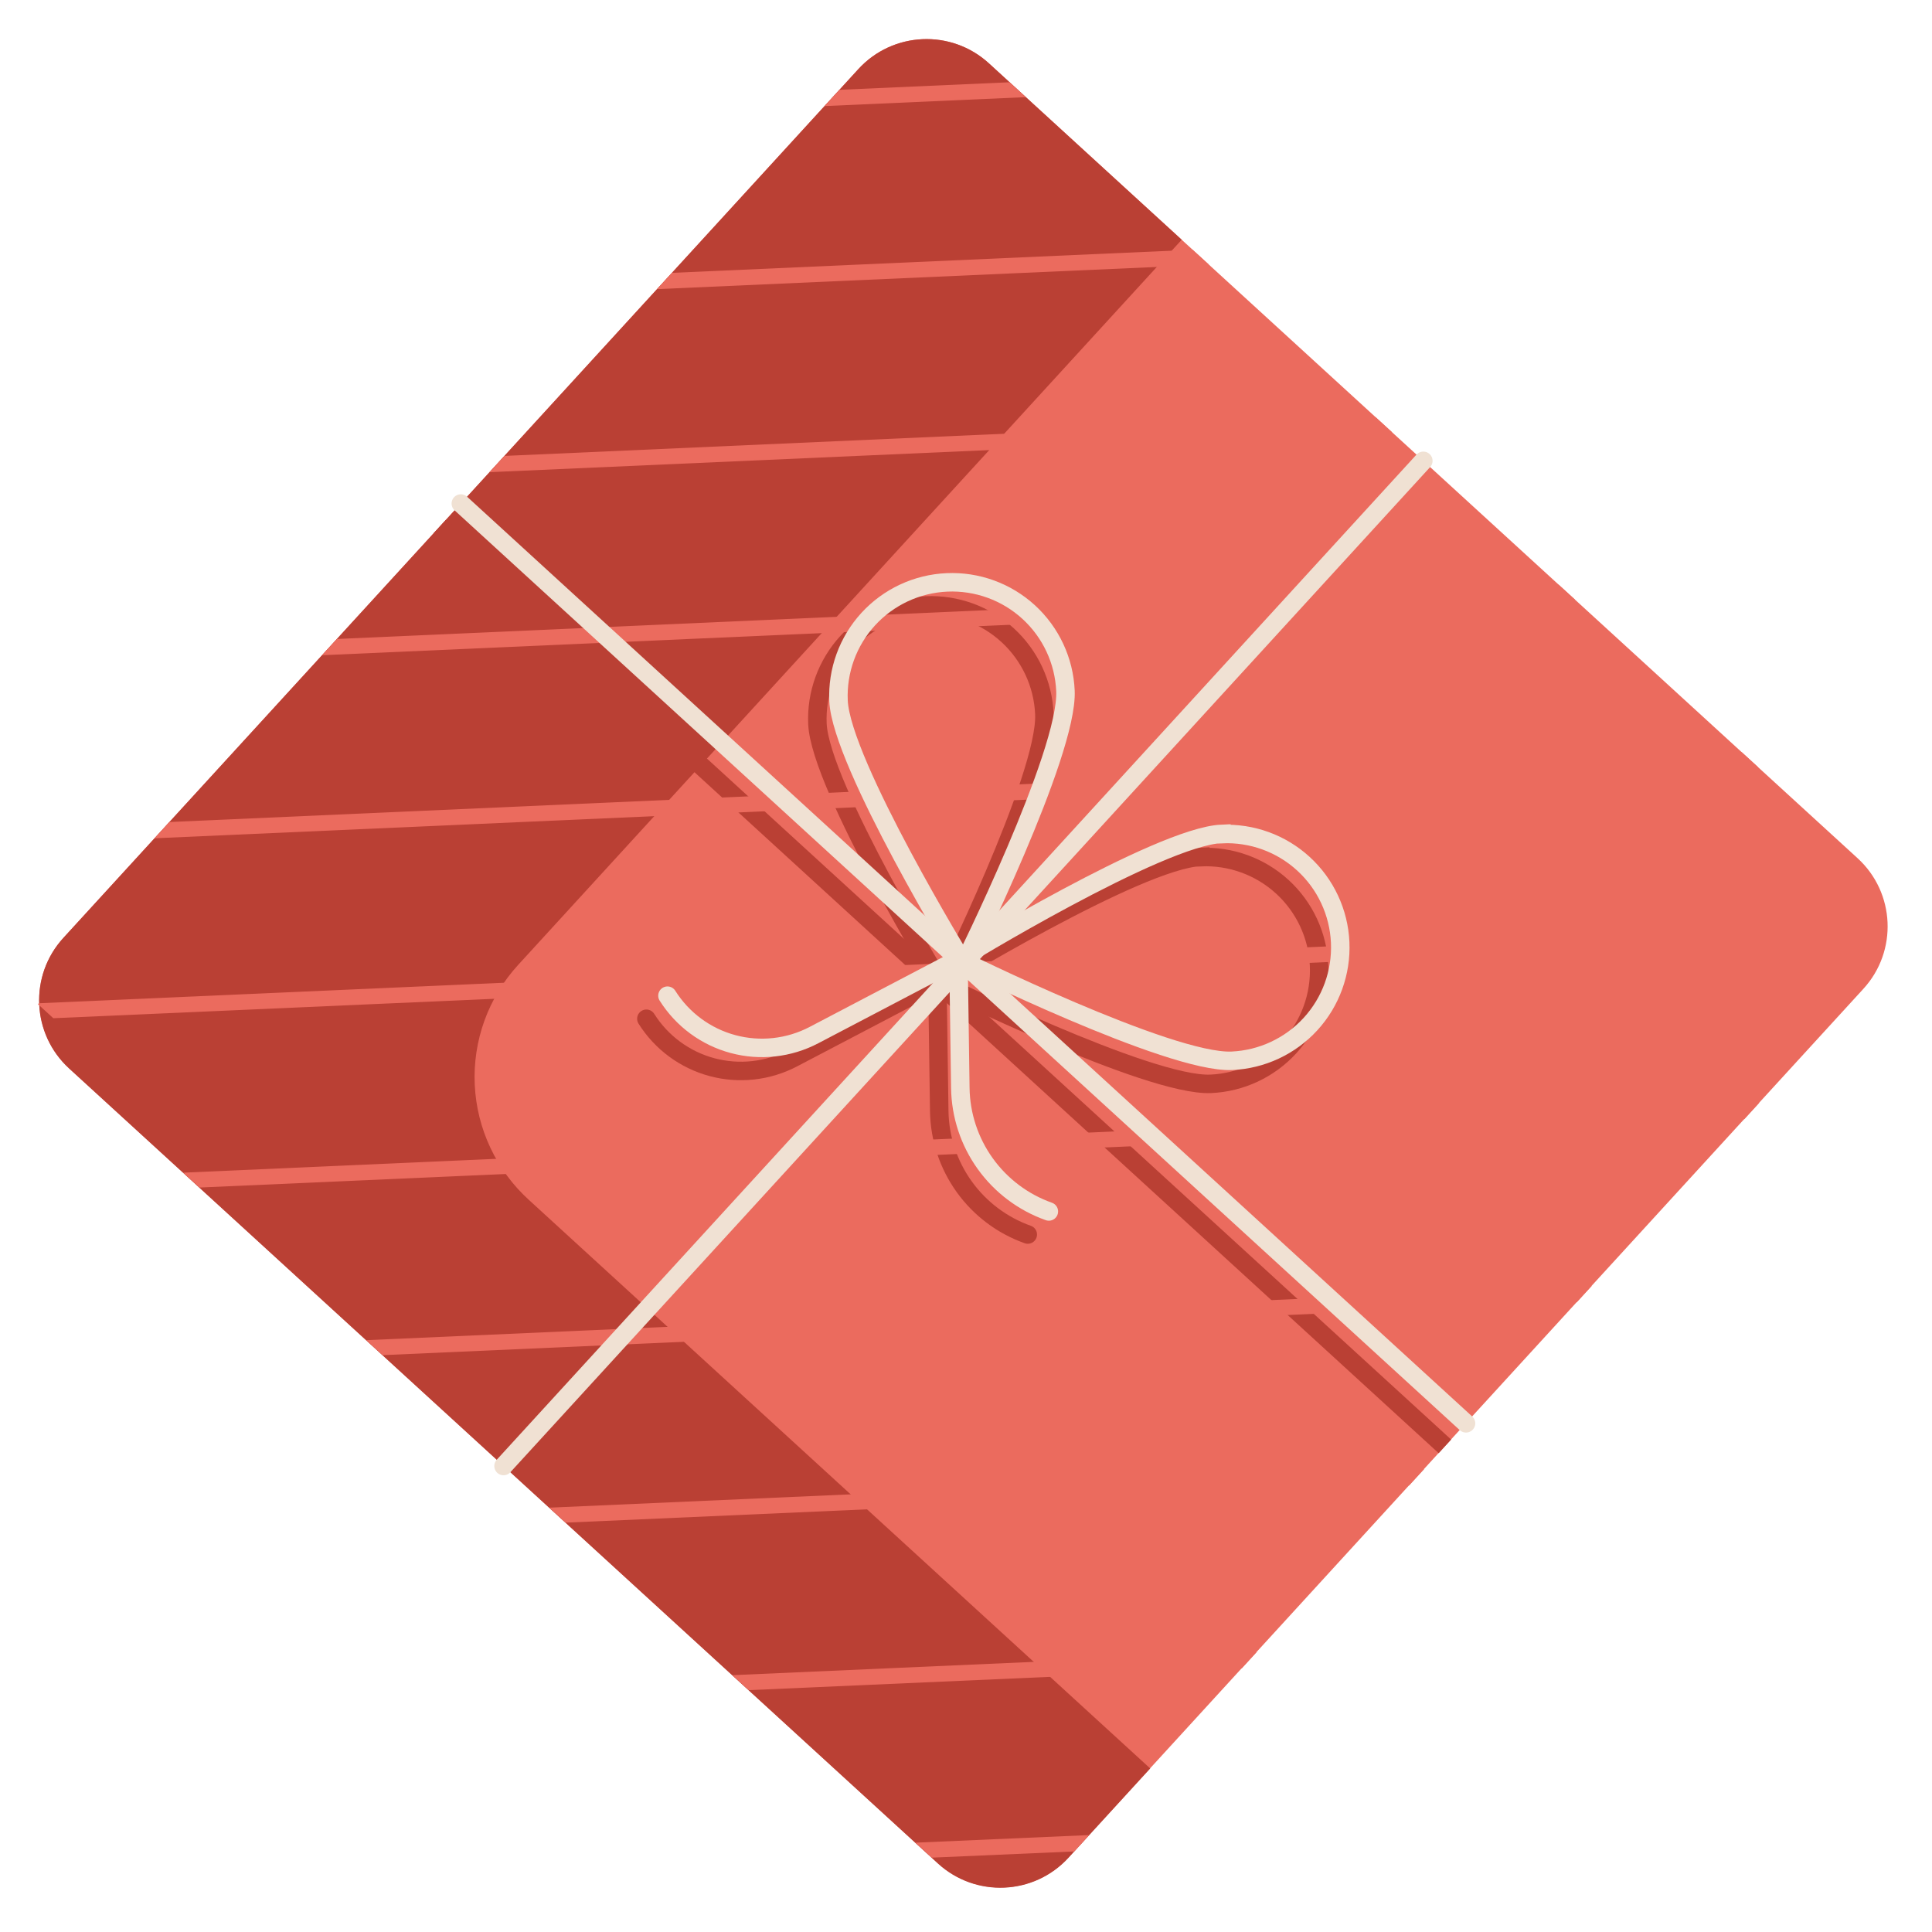<?xml version="1.0" encoding="UTF-8"?> <svg xmlns="http://www.w3.org/2000/svg" width="209" height="209" viewBox="0 0 209 209" fill="none"> <path d="M200.951 92.84L106.98 6.852C102.906 3.124 96.58 3.405 92.852 7.479L6.864 101.45C3.135 105.525 3.416 111.85 7.49 115.578L101.462 201.566C105.536 205.295 111.861 205.014 115.59 200.94L201.578 106.969C205.306 102.894 205.026 96.569 200.951 92.84Z" fill="#EB6B5E"></path> <path d="M56.05 104.384L127.835 25.935L106.98 6.852C102.906 3.124 96.58 3.405 92.852 7.479L6.852 101.463C3.124 105.537 3.405 111.862 7.479 115.591L101.463 201.59C105.537 205.319 111.863 205.038 115.591 200.964L124.427 191.307L57.239 129.826C55.485 128.237 54.063 126.317 53.054 124.176C52.044 122.035 51.468 119.716 51.358 117.352C51.247 114.988 51.605 112.625 52.41 110.4C53.215 108.175 54.453 106.13 56.05 104.384Z" fill="#BA4034"></path> <path d="M47.57 56.965L156.308 156.466" stroke="#BA4034" stroke-width="2" stroke-miterlimit="10"></path> <path d="M112.978 77.226C113.29 83.996 101.989 106.762 101.989 106.762C101.989 106.762 88.741 85.085 88.429 78.315C88.284 75.06 89.439 71.88 91.639 69.476C93.839 67.072 96.903 65.64 100.159 65.496C103.414 65.352 106.594 66.506 108.998 68.706C111.402 70.906 112.834 73.971 112.978 77.226V77.226Z" stroke="#BA4034" stroke-width="2" stroke-miterlimit="10" stroke-linecap="round"></path> <path d="M129.887 92.698C123.116 92.987 101.441 106.259 101.441 106.259C101.441 106.259 124.218 117.548 130.976 117.248C134.228 117.104 137.29 115.673 139.488 113.272C141.686 110.87 142.839 107.693 142.695 104.441C142.551 101.189 141.12 98.127 138.719 95.929C136.317 93.732 133.141 92.578 129.888 92.722L129.887 92.698Z" stroke="#BA4034" stroke-width="2" stroke-miterlimit="10" stroke-linecap="round"></path> <path d="M111.182 133.548C108.415 132.565 106.016 130.76 104.304 128.375C102.592 125.989 101.65 123.138 101.605 120.203L101.406 106.273L85.773 114.468C83.08 115.883 79.952 116.231 77.014 115.441C74.076 114.65 71.544 112.781 69.924 110.206V110.206" stroke="#BA4034" stroke-width="2" stroke-miterlimit="10" stroke-linecap="round"></path> <path d="M170.395 64.88L168.624 63.26L36.444 69.123L34.836 70.881L170.395 64.88Z" fill="#EB6B5E"></path> <path d="M150.592 46.76L148.822 45.139L54.565 49.321L52.956 51.079L150.592 46.76Z" fill="#EB6B5E"></path> <path d="M130.778 28.628L129.019 27.019L72.685 29.518L71.076 31.277L130.778 28.628Z" fill="#EB6B5E"></path> <path d="M203.347 99.848L203.235 99.745L4.199 108.531L4.108 108.631L5.767 110.149L201.83 101.506L203.347 99.848Z" fill="#EB6B5E"></path> <path d="M89.196 11.474L110.975 10.508L109.217 8.899L90.805 9.716L89.196 11.474Z" fill="#EB6B5E"></path> <path d="M134.331 180.483L135.952 178.713L79.222 181.217L80.993 182.837L134.331 180.483Z" fill="#EB6B5E"></path> <path d="M116.211 200.285L117.831 198.514L99.025 199.337L100.795 200.957L116.211 200.285Z" fill="#EB6B5E"></path> <path d="M152.452 160.681L154.072 158.91L59.42 163.097L61.191 164.717L152.452 160.681Z" fill="#EB6B5E"></path> <path d="M188.704 121.064L190.312 119.306L19.816 126.857L21.574 128.466L188.704 121.064Z" fill="#EB6B5E"></path> <path d="M190.197 83L188.427 81.38L18.324 88.925L16.715 90.684L190.197 83Z" fill="#EB6B5E"></path> <path d="M170.583 140.866L172.192 139.108L39.618 144.977L41.389 146.598L170.583 140.866Z" fill="#EB6B5E"></path> <path d="M49.852 54.471L158.59 153.972" stroke="#F0E1D3" stroke-width="2" stroke-miterlimit="10" stroke-linecap="round"></path> <path d="M153.972 49.852L54.471 158.59" stroke="#F0E1D3" stroke-width="2" stroke-miterlimit="10" stroke-linecap="round"></path> <path d="M115.259 74.731C115.572 81.501 104.271 104.267 104.271 104.267C104.271 104.267 91.022 82.59 90.71 75.82C90.566 72.565 91.72 69.385 93.92 66.981C96.12 64.577 99.185 63.146 102.44 63.001C105.696 62.857 108.875 64.012 111.279 66.211C113.683 68.411 115.115 71.476 115.259 74.731V74.731Z" stroke="#F0E1D3" stroke-width="2" stroke-miterlimit="10" stroke-linecap="round"></path> <path d="M132.17 90.205C125.399 90.493 103.723 103.765 103.723 103.765C103.723 103.765 126.501 115.054 133.259 114.754C136.511 114.61 139.573 113.179 141.771 110.778C143.968 108.376 145.122 105.2 144.978 101.947C144.833 98.695 143.403 95.633 141.001 93.436C138.6 91.238 135.423 90.084 132.171 90.229L132.17 90.205Z" stroke="#F0E1D3" stroke-width="2" stroke-miterlimit="10" stroke-linecap="round"></path> <path d="M113.463 131.053C110.695 130.072 108.294 128.267 106.582 125.882C104.87 123.496 103.929 120.644 103.886 117.708L103.687 103.779L88.055 111.973C85.361 113.388 82.233 113.736 79.295 112.946C76.357 112.156 73.825 110.286 72.205 107.711V107.711" stroke="#F0E1D3" stroke-width="2" stroke-miterlimit="10" stroke-linecap="round"></path> </svg> 